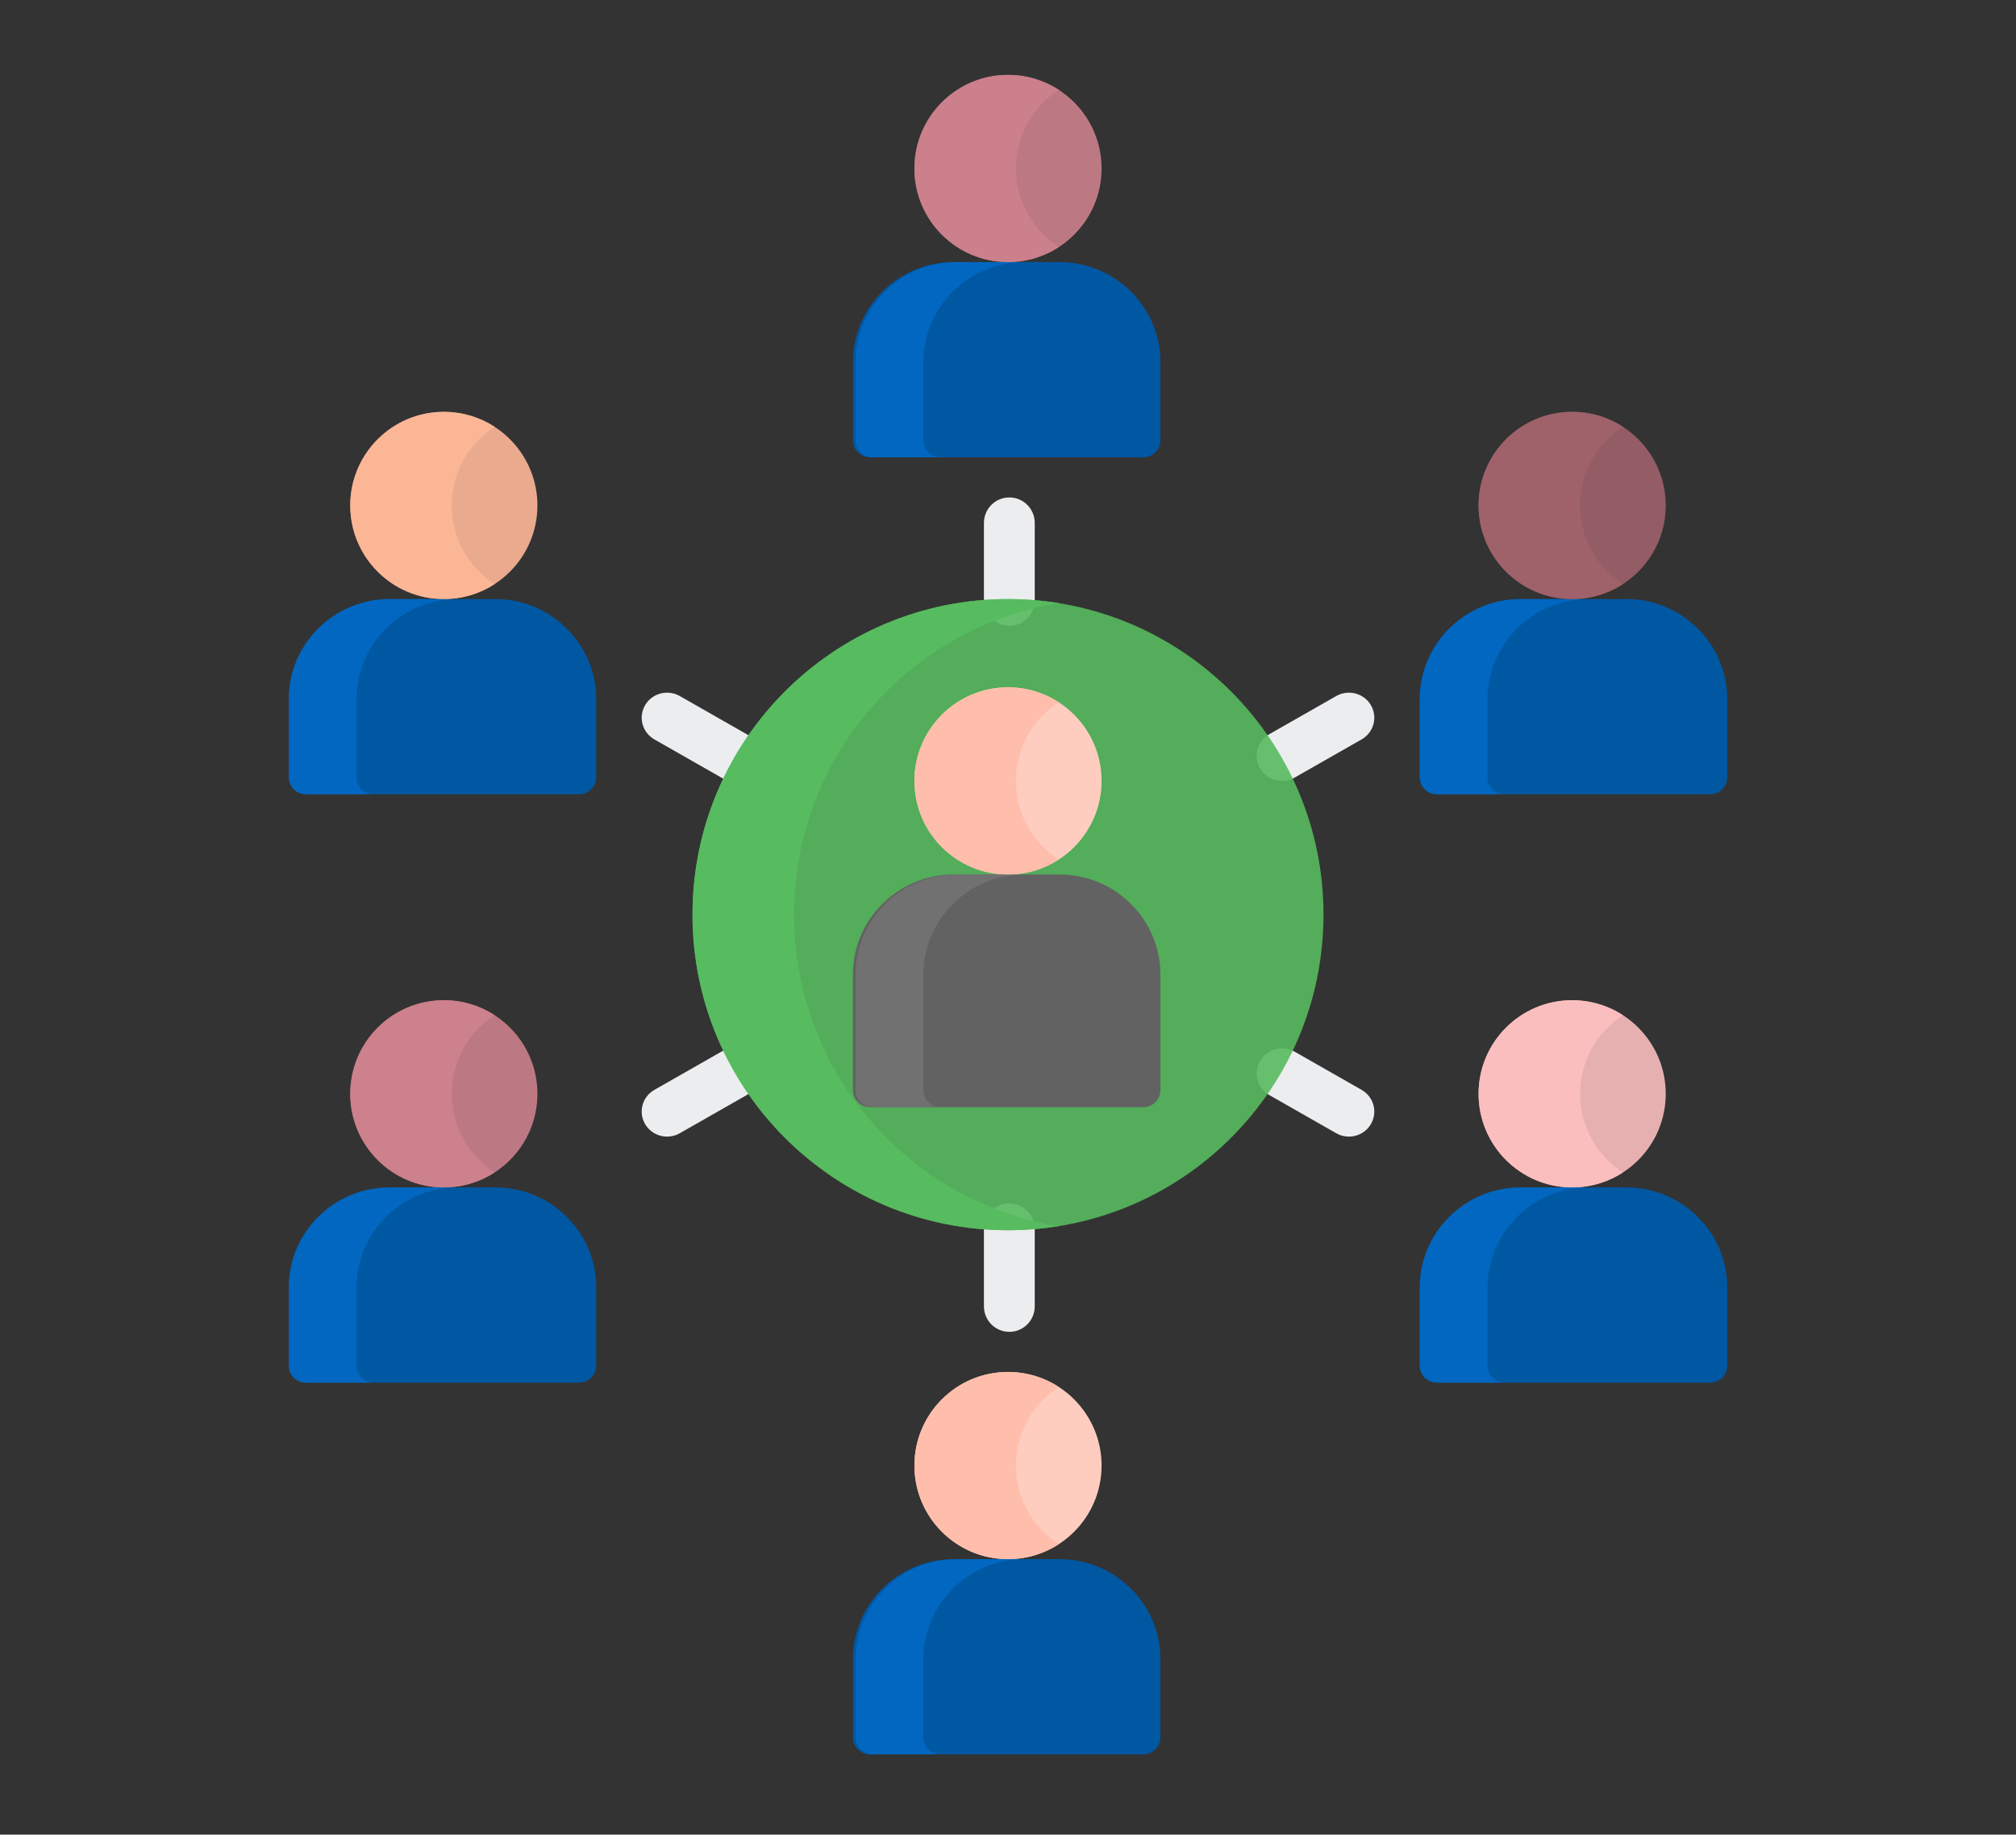 <svg width="754" height="686" viewBox="0 0 754 686" fill="none" xmlns="http://www.w3.org/2000/svg">
<rect x="0" y="0" width="754" height="686" fill="#333333" stroke="none"/>
<path d="M377.5 234C372.254 234 368 229.742 368 224.488V195.512C368 190.259 372.253 186 377.5 186C382.747 186 387 190.258 387 195.512V224.488C386.999 229.742 382.746 234 377.5 234Z" fill="#ECEDEF"/>
<path d="M377.5 498C372.254 498 368 493.742 368 488.488V459.512C368 454.258 372.253 450 377.5 450C382.747 450 387 454.258 387 459.512V488.488C386.999 493.742 382.746 498 377.5 498Z" fill="#ECEDEF"/>
<path d="M269.77 290.744L244.744 276.478C240.207 273.891 238.653 268.163 241.273 263.684C243.891 259.203 249.693 257.671 254.23 260.256L279.256 274.522C283.793 277.109 285.347 282.837 282.727 287.316C280.109 291.795 274.308 293.33 269.77 290.744Z" fill="#ECEDEF"/>
<path d="M499.77 423.744L474.744 409.477C470.207 406.891 468.653 401.163 471.273 396.684C473.891 392.204 479.693 390.671 484.23 393.256L509.256 407.522C513.793 410.109 515.347 415.837 512.727 420.316C510.108 424.795 504.308 426.33 499.77 423.744Z" fill="#ECEDEF"/>
<path d="M241.273 420.316C238.653 415.838 240.207 410.109 244.744 407.523L269.77 393.256C274.305 390.671 280.108 392.204 282.727 396.684C285.347 401.163 283.793 406.891 279.256 409.478L254.23 423.744C249.698 426.327 243.895 424.8 241.273 420.316Z" fill="#ECEDEF"/>
<path d="M471.273 287.316C468.653 282.837 470.207 277.109 474.744 274.522L499.77 260.256C504.305 257.671 510.108 259.203 512.727 263.683C515.347 268.162 513.793 273.891 509.256 276.477L484.23 290.744C479.699 293.327 473.895 291.8 471.273 287.316Z" fill="#ECEDEF"/>
<path d="M377 460C442.17 460 495 407.17 495 342C495 276.83 442.17 224 377 224C311.83 224 259 276.83 259 342C259 407.17 311.83 460 377 460Z" fill="#57BB5F" fill-opacity="0.9"/>
<path d="M296.996 342C296.996 283.298 339.864 234.617 396 225.529C389.814 224.528 383.47 224 377.002 224C311.831 224 259 276.83 259 342C259 407.17 311.831 460 377.002 460C383.47 460 389.815 459.471 396 458.471C339.864 449.383 296.996 400.701 296.996 342Z" fill="#57BB5F"/>
<path d="M377 327C396.33 327 412 311.33 412 292C412 272.67 396.33 257 377 257C357.67 257 342 272.67 342 292C342 311.33 357.67 327 377 327Z" fill="#FFCDBF"/>
<path d="M396.374 327H356.626C335.932 327 319 343.811 319 364.358V407.636C319 411.151 321.869 414 325.409 414H427.591C431.13 414 434 411.151 434 407.636V364.358C434 343.812 417.068 327 396.374 327Z" fill="#626262"/>
<path d="M345.356 407.636V364.358C345.356 343.811 362.296 327 383 327H357.644C336.94 327 320 343.811 320 364.358V407.636C320 411.151 322.871 414 326.412 414H351.768C348.227 414 345.356 411.151 345.356 407.636Z" fill="#717171"/>
<path d="M588 444C607.33 444 623 428.33 623 409C623 389.67 607.33 374 588 374C568.67 374 553 389.67 553 409C553 428.33 568.67 444 588 444Z" fill="#FBBEBE" fill-opacity="0.9"/>
<path d="M608.374 444H568.626C547.932 444 531 460.822 531 481.381V510.632C531 514.149 533.87 517 537.409 517H639.591C643.131 517 646 514.149 646 510.632V481.381C646 460.822 629.068 444 608.374 444Z" fill="#0058A3"/>
<path d="M556.356 510.632V481.381C556.356 460.822 573.296 444 594 444H568.644C547.94 444 531 460.822 531 481.381V510.632C531 514.149 533.871 517 537.412 517H562.768C559.227 517 556.356 514.149 556.356 510.632Z" fill="#0275D8" fill-opacity="0.54"/>
<path d="M166 444C185.33 444 201 428.33 201 409C201 389.67 185.33 374 166 374C146.67 374 131 389.67 131 409C131 428.33 146.67 444 166 444Z" fill="#CC818C" fill-opacity="0.9"/>
<path d="M185.374 444H145.626C124.932 444 108 460.822 108 481.381V510.632C108 514.149 110.869 517 114.409 517H216.591C220.131 517 223 514.149 223 510.632V481.381C223 460.822 206.068 444 185.374 444Z" fill="#0058A3"/>
<path d="M133.356 510.632V481.381C133.356 460.822 150.296 444 171 444H145.644C124.94 444 108 460.822 108 481.381V510.632C108 514.149 110.871 517 114.412 517H139.768C136.227 517 133.356 514.149 133.356 510.632Z" fill="#0275D8" fill-opacity="0.54"/>
<path d="M588 224C607.33 224 623 208.33 623 189C623 169.67 607.33 154 588 154C568.67 154 553 169.67 553 189C553 208.33 568.67 224 588 224Z" fill="#9F616A" fill-opacity="0.9"/>
<path d="M608.374 224H568.626C547.932 224 531 240.822 531 261.381V290.632C531 294.149 533.87 297 537.409 297H639.591C643.131 297 646 294.149 646 290.632V261.381C646 240.822 629.068 224 608.374 224Z" fill="#0058A3"/>
<path d="M556.356 290.632V261.381C556.356 240.822 573.296 224 594 224H568.644C547.94 224 531 240.822 531 261.381V290.632C531 294.149 533.871 297 537.412 297H562.768C559.227 296.999 556.356 294.148 556.356 290.632Z" fill="#0275D8" fill-opacity="0.54"/>
<path d="M166 224C185.33 224 201 208.33 201 189C201 169.67 185.33 154 166 154C146.67 154 131 169.67 131 189C131 208.33 146.67 224 166 224Z" fill="#FDB797" fill-opacity="0.9"/>
<path d="M185.374 224H145.626C124.932 224 108 240.822 108 261.381V290.632C108 294.149 110.869 297 114.409 297H216.591C220.131 297 223 294.149 223 290.632V261.381C223 240.822 206.068 224 185.374 224Z" fill="#0058A3"/>
<path d="M133.356 290.632V261.381C133.356 240.822 150.296 224 171 224H145.644C124.94 224 108 240.822 108 261.381V290.632C108 294.149 110.871 297 114.412 297H139.768C136.227 296.999 133.356 294.148 133.356 290.632Z" fill="#0275D8" fill-opacity="0.54"/>
<path d="M377 98C396.33 98 412 82.33 412 63C412 43.67 396.33 28 377 28C357.67 28 342 43.67 342 63C342 82.33 357.67 98 377 98Z" fill="#CC818C" fill-opacity="0.9"/>
<path d="M396.374 98H356.626C335.932 98 319 114.822 319 135.381V164.632C319 168.149 321.869 171 325.409 171H427.591C431.13 171 434 168.149 434 164.632V135.381C434 114.822 417.068 98 396.374 98Z" fill="#0058A3"/>
<path d="M345.356 164.632V135.381C345.356 114.822 362.296 98 383 98H357.644C336.94 98 320 114.822 320 135.381V164.632C320 168.149 322.871 171 326.412 171H351.768C348.227 170.999 345.356 168.148 345.356 164.632Z" fill="#0275D8" fill-opacity="0.54"/>
<path d="M377 583C396.33 583 412 567.33 412 548C412 528.67 396.33 513 377 513C357.67 513 342 528.67 342 548C342 567.33 357.67 583 377 583Z" fill="#FFCDBF"/>
<path d="M379.967 292C379.967 279.665 386.355 268.83 396 262.596C390.53 259.061 384.016 257 377.017 257C357.678 257 342 272.67 342 292C342 311.33 357.678 327 377.017 327C384.016 327 390.53 324.939 396 321.404C386.355 315.17 379.967 304.335 379.967 292Z" fill="#FFBEAB"/>
<path d="M590.967 409C590.967 396.665 597.356 385.83 607 379.596C601.529 376.061 595.016 374 588.016 374C568.677 374 553 389.67 553 409C553 428.331 568.677 444 588.016 444C595.016 444 601.529 441.939 607 438.404C597.356 432.17 590.967 421.334 590.967 409Z" fill="#FBBEBE"/>
<path d="M168.967 409C168.967 396.665 175.356 385.83 185 379.596C179.53 376.061 173.017 374 166.016 374C146.677 374 131 389.67 131 409C131 428.331 146.677 444 166.016 444C173.016 444 179.529 441.939 185 438.404C175.356 432.17 168.967 421.334 168.967 409Z" fill="#CC818C"/>
<path d="M590.967 188.999C590.967 176.665 597.356 165.829 607 159.596C601.529 156.061 595.016 154 588.016 154C568.677 154 553 169.67 553 189.001C553 208.331 568.677 224 588.016 224C595.016 224 601.529 221.939 607 218.404C597.356 212.169 590.967 201.334 590.967 188.999Z" fill="#9F616A"/>
<path d="M168.967 188.999C168.967 176.665 175.356 165.829 185 159.596C179.53 156.061 173.017 154 166.016 154C146.677 154 131 169.67 131 189.001C131 208.331 146.677 224 166.016 224C173.016 224 179.529 221.939 185 218.404C175.356 212.169 168.967 201.334 168.967 188.999Z" fill="#FDB797" fill-opacity="0.9"/>
<path d="M379.967 62.999C379.967 50.665 386.355 39.83 396 33.596C390.53 30.061 384.015 28 377.017 28C357.678 28 342 43.67 342 62.999C342 82.329 357.678 98 377.017 98C384.016 98 390.53 95.939 396 92.404C386.355 86.171 379.967 75.334 379.967 62.999Z" fill="#CC818C" fill-opacity="0.9"/>
<path d="M379.967 548C379.967 535.665 386.355 524.83 396 518.596C390.53 515.061 384.016 513 377.017 513C357.678 513 342 528.67 342 548C342 567.331 357.678 583 377.017 583C384.016 583 390.53 580.939 396 577.404C386.355 571.17 379.967 560.335 379.967 548Z" fill="#FFBEAB"/>
<path d="M396.374 583H356.626C335.932 583 319 599.822 319 620.381V649.632C319 653.149 321.869 656 325.409 656H427.591C431.13 656 434 653.149 434 649.632V620.381C434 599.823 417.068 583 396.374 583Z" fill="#0058A3"/>
<path d="M345.356 649.632V620.381C345.356 599.822 362.296 583 383 583H357.644C336.94 583 320 599.822 320 620.381V649.632C320 653.149 322.871 656 326.412 656H351.768C348.227 656 345.356 653.149 345.356 649.632Z" fill="#0275D8" fill-opacity="0.54"/>
</svg>
